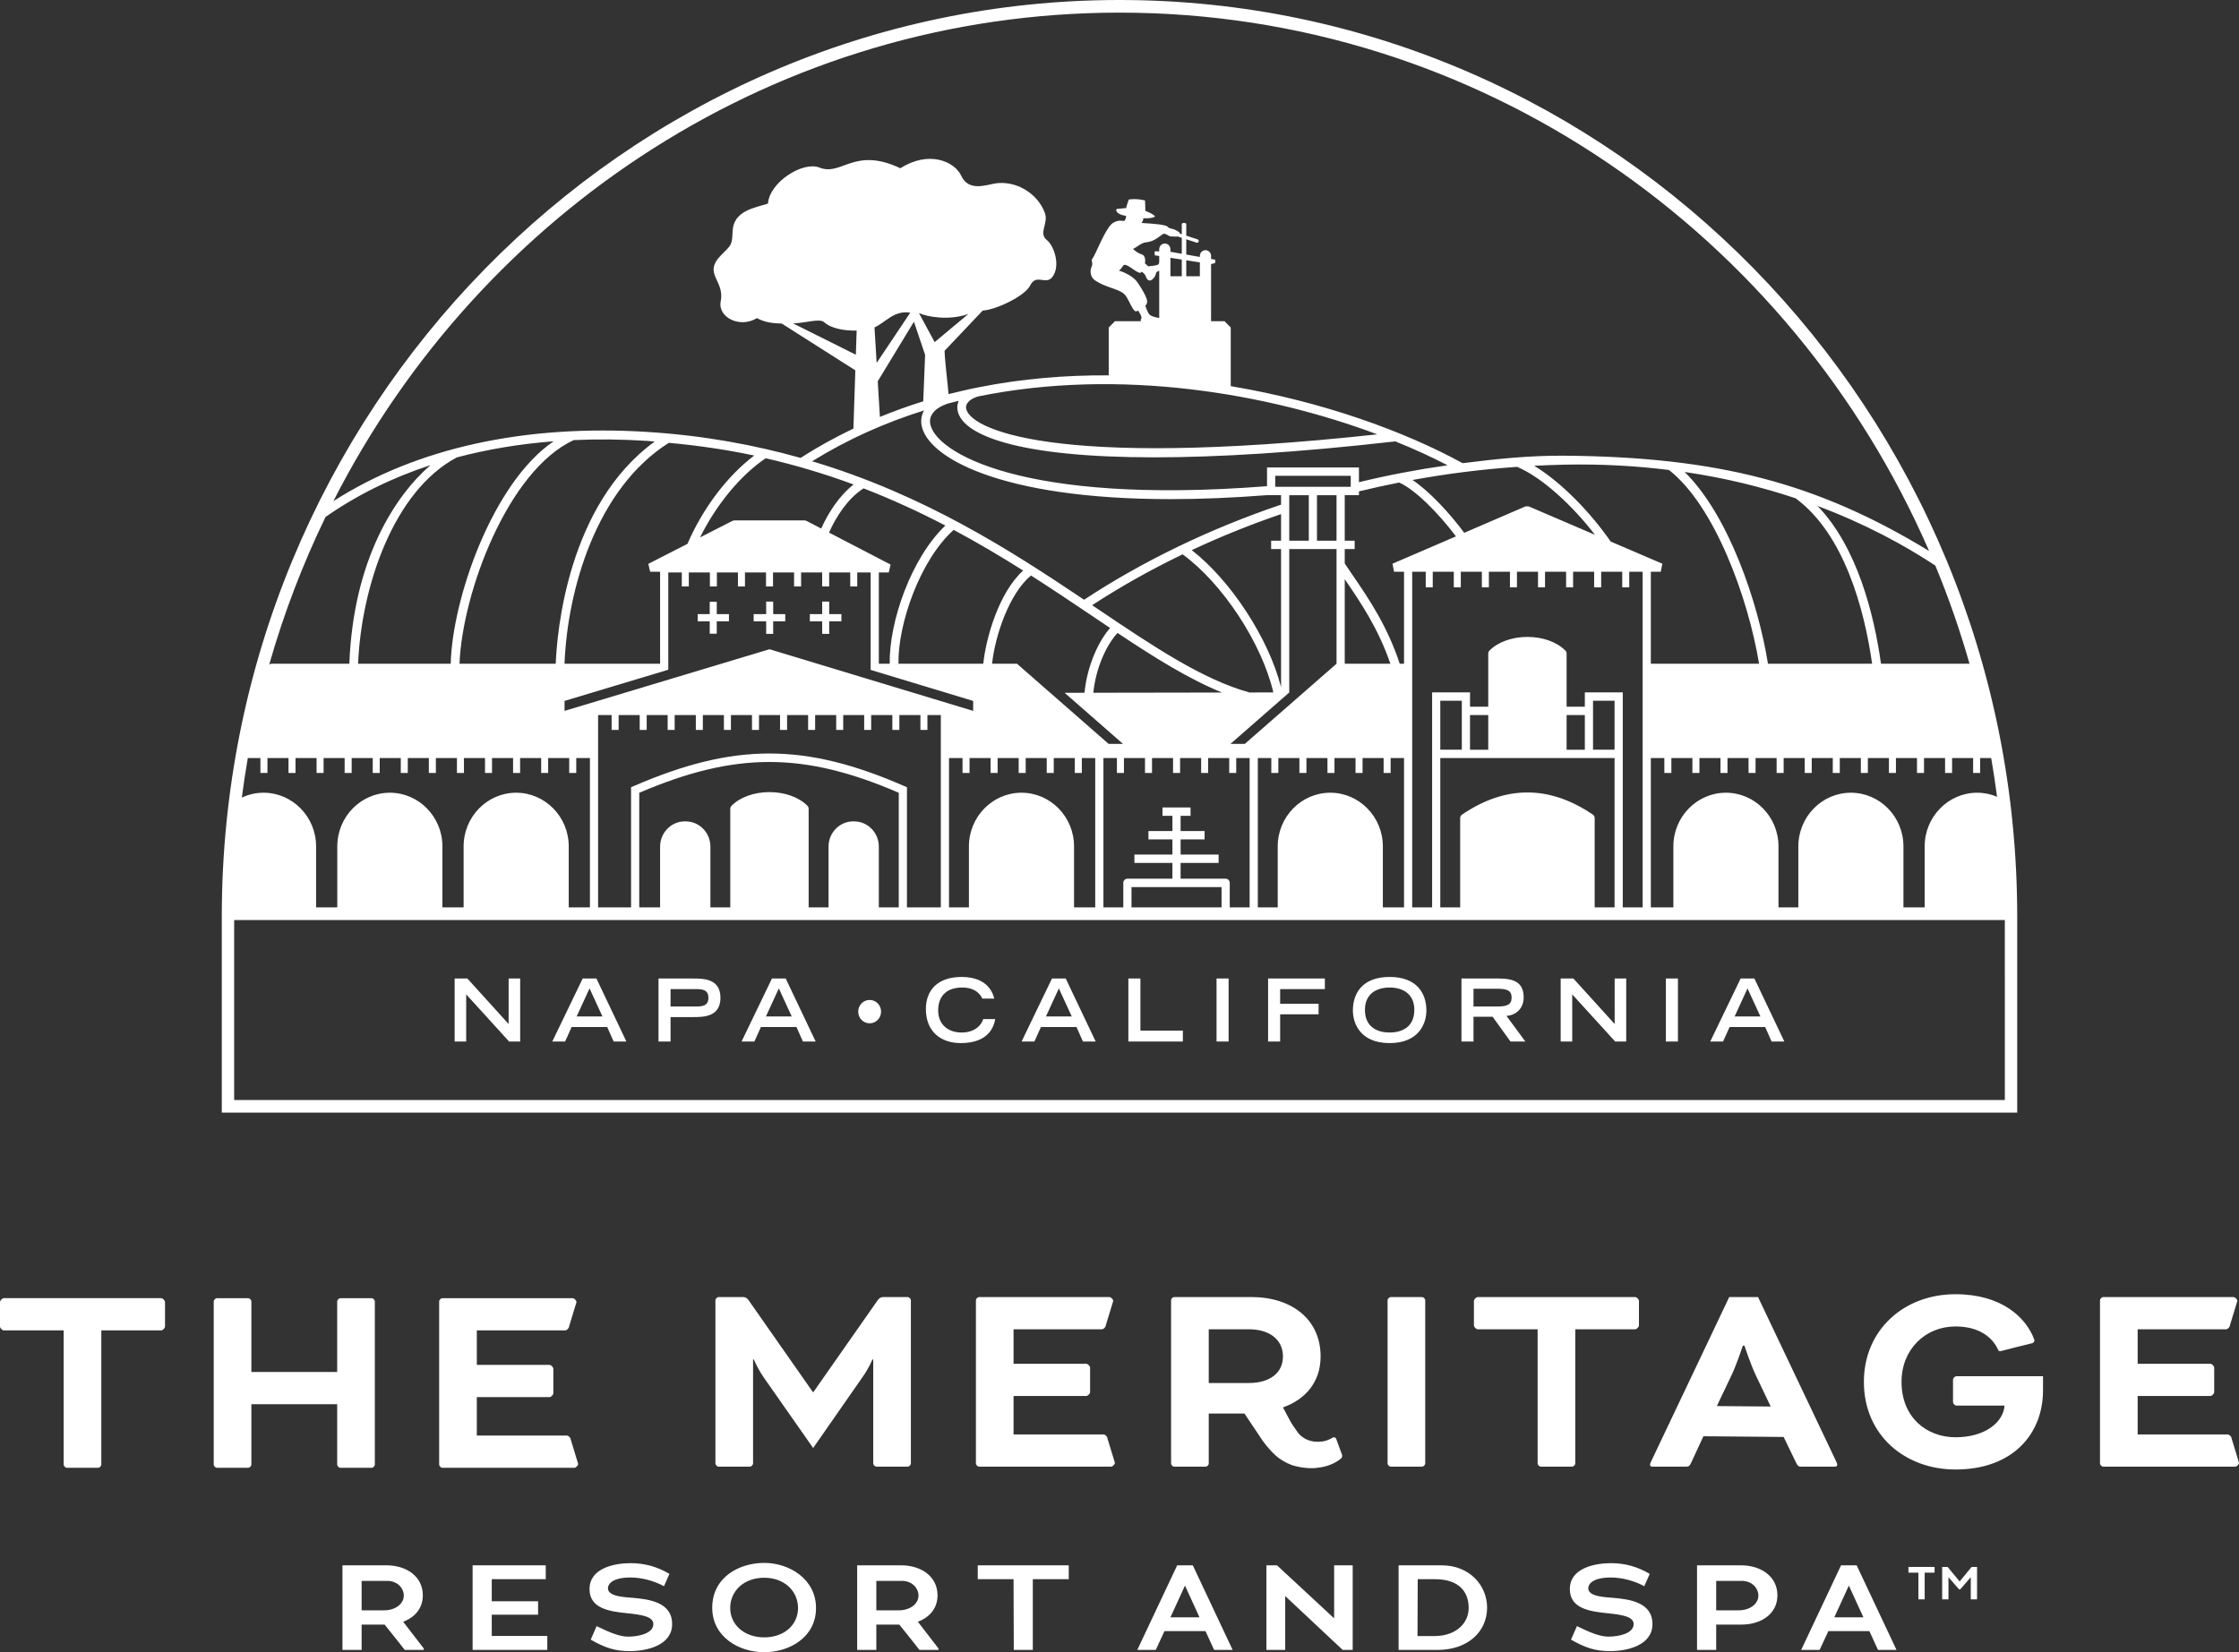 <svg width="210" height="155" viewBox="0 0 210 155" fill="none" xmlns="http://www.w3.org/2000/svg">
<rect x="0" y="0" width="210" height="155" fill="#333333" stroke="none"/>
<g clip-path="url(#clip0_560_2)">
<path d="M72.518 57.612H73.65V58.283H72.518V59.464H71.86V58.283H70.688V57.612H71.86V56.438H72.518V57.612ZM77.773 56.438H77.115V57.612H75.955V58.283H77.115V59.464H77.773V58.283H78.917V57.612H77.773V56.438ZM67.225 56.453H66.567V57.612H65.438V58.283H66.567V59.449H67.225V58.283H68.37V57.612H67.225V56.453ZM189.198 104.381H20.802V85.996C20.802 38.577 58.573 0 105 0C151.427 0 189.198 38.577 189.198 85.996V104.381ZM185.063 72.516V71.117H183.09V72.516H182.432V71.117H180.457V72.516H179.798V71.117H177.823V72.516H177.165V71.117H175.19V72.516H174.532V71.117H172.557V72.516H171.9V71.117H169.925V72.516H169.267V71.117H167.292V72.516H166.633V71.117H164.658V72.516H164V71.117H162.025V72.516H161.367V71.117H159.393V72.516H158.733V71.117H156.76V72.516H156.102V71.117H154.835V85.124H156.948V79.403C156.948 76.627 159.158 74.368 161.878 74.368C164.597 74.368 166.808 76.627 166.808 79.403V85.124H168.67V79.403C168.67 76.627 170.88 74.368 173.6 74.368C176.318 74.368 178.528 76.627 178.528 79.403V85.124H180.518V79.403C180.518 76.627 182.73 74.368 185.448 74.368C186.107 74.368 186.732 74.506 187.307 74.748C187.148 73.529 186.967 72.319 186.758 71.117H185.723V72.516L185.063 72.516ZM152.202 64.954V85.124H154.067V53.638H152.81V55.101H152.152V53.638H150.177V55.101H149.518V53.638H147.543V55.101H146.887V53.638H144.91V55.101H144.253V53.638H142.278V55.101H141.62V53.638H139.645V55.101H138.987V53.638H137.012V55.101H136.355V53.638H134.38V55.101H133.722V53.638H132.453V85.124H134.32V64.954H137.877V66.299H139.585V61.315C139.585 61.21 139.625 61.11 139.697 61.038C140.485 60.232 141.817 59.751 143.26 59.751C144.703 59.751 146.035 60.232 146.823 61.038C146.895 61.11 146.935 61.21 146.935 61.315V66.299H148.645V64.954H152.202ZM149.568 76.749V85.124H151.433V71.117H135.087V85.124H136.952V76.749C136.952 76.617 137.017 76.495 137.123 76.423C141.195 73.65 145.325 73.65 149.397 76.423C149.503 76.495 149.568 76.617 149.568 76.749ZM137.107 65.739H135.087V70.332H137.107V65.739ZM139.585 67.084H137.875V70.334H139.585V67.084ZM148.645 67.084H146.935V70.334H148.645V67.084ZM151.433 65.739H149.413V70.332H151.433V65.739ZM127.457 46.452H126.125V50.723H127.057V51.508H126.125V52.863V52.862C126.373 53.236 126.633 53.616 126.903 54.01C128.36 56.139 130.123 58.724 131.282 62.266H131.687V53.638H130.753L130.603 52.883L136.557 50.319C134.923 48.15 132.747 45.936 131.228 45.269C129.963 45.52 128.703 45.792 127.457 46.098V46.452ZM129.7 79.403V85.124H131.687V71.117H130.43V72.516H129.772V71.117H127.797V72.516H127.138V71.117H125.163V72.516H124.505V71.117H122.532V72.516H121.873V71.117H119.898V72.516H119.24V71.117H117.973V85.124H119.84V79.403C119.84 76.627 122.052 74.368 124.77 74.368C127.488 74.368 129.7 76.627 129.7 79.403ZM115.34 82.826V85.124H117.205V71.117H115.948V72.516H115.29V71.117H113.315V72.516H112.657V71.117H110.683V72.516H110.023V71.117H108.05V72.516H107.392V71.117H105.417V72.516H104.758V71.117H103.492V85.124H105.357V82.826C105.357 82.609 105.528 82.434 105.74 82.434H109.963V80.955H106.398V80.17H109.963V78.749H107.715V77.964H109.963V76.533H109.032V75.749H111.665V76.533H110.732V77.964H112.982V78.749H110.732V80.17H114.297V80.955H110.732V82.434H114.955C115.168 82.434 115.34 82.609 115.34 82.826ZM106.125 85.124H114.572V83.219H106.125V85.124ZM100.737 79.403V85.124H102.723V71.117H101.467V72.516H100.808V71.117H98.833V72.516H98.175V71.117H96.202V72.516H95.543V71.117H93.568V72.516H92.91V71.117H90.935V72.516H90.277V71.117H89.01V85.124H90.877V79.403C90.877 76.627 93.088 74.368 95.807 74.368C98.525 74.368 100.737 76.627 100.737 79.403ZM85.065 73.855V85.124H88.242V67.084H86.985V68.478H86.327V67.084H84.352V68.478H83.695V67.084H81.708V68.478H81.052V67.084H79.087V68.478H78.428V67.084H76.453V68.478H75.795V67.084H73.822V68.478H73.162V67.084H71.188V68.478H70.53V67.084H68.555V68.478H67.897V67.084H65.922V68.478H65.263V67.084H63.278V68.478H62.62V67.084H60.655V68.478H59.998V67.084H58.023V68.478H57.365V67.084H56.097V85.124H59.188V73.855L59.423 73.753C68.845 69.667 75.495 69.669 84.832 73.753L85.065 73.855ZM82.427 79.425V85.124H84.297V74.373C75.38 70.521 68.957 70.521 59.957 74.374V85.124H61.912V79.425C61.912 78.118 62.953 77.056 64.232 77.056H64.31C65.588 77.056 66.63 78.118 66.63 79.425V85.124H68.495V75.874C68.495 75.77 68.535 75.67 68.607 75.597C69.395 74.792 70.727 74.311 72.17 74.311C73.613 74.311 74.945 74.792 75.733 75.597C75.805 75.67 75.845 75.77 75.845 75.874V85.124H77.71V79.425C77.71 78.118 78.75 77.056 80.03 77.056H80.107C81.387 77.056 82.427 78.118 82.427 79.425ZM91.275 66.69V65.755L81.66 62.845V53.706H80.403V55.016H79.745V53.706H77.77V55.016H77.112V53.706H75.137V55.016H74.478V53.706H72.503V55.016H71.845V53.706H69.872V55.016H69.213V53.706H67.238V55.016H66.58V53.706H64.605V55.016H63.947V53.706H62.68V62.83L52.95 65.755V66.69L72.177 60.908L91.275 66.69ZM43.097 62.266H52.122C52.237 59.382 53.217 47.36 61.407 41.424C61.187 41.407 60.978 41.381 60.757 41.366C58.34 41.21 56.09 41.184 53.81 41.287C47.667 44.116 43.368 55.523 43.097 62.266ZM51.925 41.399C48.735 41.645 45.705 42.155 42.847 42.91C36.877 46.081 33.888 55.074 33.587 62.266H42.273C42.413 56.263 46.147 45.34 51.925 41.399ZM52.948 62.266H61.912V53.64L60.978 53.638L60.808 52.895L64.477 51.022C65.917 47.684 68.218 44.642 70.74 42.736C68.213 42.197 65.537 41.801 62.73 41.543C55.94 45.834 53.222 55.299 52.948 62.266ZM82.222 34.046L85.373 29.337C83.875 29.07 83.037 30.27 82.02 30.713L82.222 34.046ZM80.347 31.012C79.242 31.042 77.973 30.835 77.297 30.227C76.875 29.848 75.662 30.289 74.39 30.342L80.272 33.279L80.347 31.012ZM82.528 39.113L82.555 39.102C83.88 38.56 85.217 38.076 86.57 37.657L86.593 37.651L86.767 33.289L85.72 30.182L82.325 35.769L82.528 39.113ZM127.457 45.236C130.185 44.575 132.96 44.047 135.768 43.648C134.267 42.87 132.617 42.114 130.843 41.397L130.845 41.411C121.572 42.466 114.12 42.905 108.248 42.905C95.438 42.905 90.14 40.811 89.8 38.43C89.758 38.136 89.81 37.858 89.922 37.599C89.57 37.684 89.22 37.777 88.868 37.869C87.725 38.258 87.123 38.928 87.242 39.718C87.645 42.426 95.912 47.407 118.837 45.61V43.855H127.457V45.236ZM107.415 28.674C107.415 28.674 107.652 29.384 107.835 29.531C108.075 29.724 108.443 29.779 108.725 29.829V25.398C108.6 25.445 108.447 25.49 108.417 25.674C108.37 25.961 107.998 26.448 107.713 26.286C107.413 26.119 107.555 25.727 107.053 25.49C107.023 25.542 107.02 25.585 106.962 25.593C106.622 25.632 105.87 24.835 105.473 24.844C105.305 24.847 105.248 25.188 104.945 25.388C105.61 25.58 106.22 25.968 106.508 26.271C106.79 26.567 107.508 27.746 107.578 28.15C107.648 28.554 107.415 28.674 107.415 28.674ZM110.842 23.807V22.309L110.457 22.184C110.273 22.217 109.995 22.181 109.828 22.181C109.572 22.181 109.3 21.798 109.05 21.975C108.38 22.449 108.167 22.655 107.423 22.743C107.028 22.79 106.55 23.251 106.262 23.349C106.41 23.475 106.645 23.722 107.088 23.865C107.532 24.007 107.385 24.703 107.385 24.703L107.695 24.984C107.695 24.984 108.47 24.926 108.627 24.817C108.685 24.777 108.702 24.695 108.725 24.613V24.017L108.307 23.952L108.29 23.58H108.725V23.384C108.725 23.087 108.96 22.847 109.252 22.847C109.542 22.847 109.777 23.087 109.777 23.384V23.618L110.842 23.807ZM109.777 24.184V25.914H110.842V24.351L109.777 24.184ZM112.537 25.914V24.617L111.262 24.418V25.914L112.537 25.914ZM91.802 37.178C91.13 37.347 90.537 37.764 90.615 38.31C90.877 40.148 98.372 44.089 129.177 40.748C118.912 36.904 105.055 34.493 91.802 37.178ZM132.483 45.029C134.038 46.076 135.9 48.051 137.332 49.985L143.082 47.505H143.38L149.595 50.172C147.535 47.487 144.687 44.81 142.292 43.797C138.978 44.027 135.718 44.438 132.483 45.029ZM126.688 44.638H119.605V45.667H126.688V44.638ZM126.125 62.266H130.405C129.28 58.971 127.615 56.518 126.23 54.491C126.193 54.44 126.16 54.389 126.125 54.336V62.266ZM123.522 50.723H125.355V46.458H123.522V50.723ZM120.922 50.723H122.755V46.458H120.922V50.723ZM90.83 29.452C89.022 30.108 86.902 29.708 86.21 29.377L86.202 29.389L87.663 32.095L90.83 29.452ZM109.793 46.826C93.703 46.826 86.875 42.837 86.427 39.844C86.355 39.357 86.445 38.906 86.667 38.504C83.048 39.636 79.522 41.2 76.172 43.272C86.703 46.426 94.783 51.633 101.678 56.266C107.133 52.665 113.505 49.584 120.153 47.343V46.452H118.837C115.548 46.707 112.532 46.826 109.793 46.826ZM119.222 51.508V50.723H120.153V48.231C117.288 49.208 114.48 50.344 111.775 51.608C115.45 54.468 118.995 59.901 120.153 64.471V51.508H119.222ZM117.193 64.964L119.428 64.96C118.357 60.352 114.665 54.73 110.92 52.005C107.925 53.446 105.075 55.051 102.433 56.776C102.583 56.876 102.738 56.981 102.888 57.081C108.183 60.649 112.775 63.74 117.193 64.964ZM104.813 59.379C103.512 60.813 102.71 63.175 102.548 64.989L114.618 64.969C111.507 63.708 108.302 61.701 104.813 59.379ZM83.533 52.965L83.358 53.706L82.427 53.703V62.266H83.448C83.382 58.353 85.448 52.371 88.667 49.303C86.267 48.051 83.717 46.871 80.993 45.815C79.517 46.759 78.43 48.455 77.755 49.963L83.533 52.965ZM83.847 62.266H92.223C92.477 59.839 93.673 55.608 95.963 53.525C93.912 52.23 91.748 50.941 89.448 49.711C86.308 52.513 84.203 58.519 84.27 62.257L83.847 62.266ZM71.817 42.99C69.46 44.572 67.175 47.352 65.66 50.416L68.707 48.861L68.878 48.819H75.462L75.635 48.861L77.023 49.582C77.678 48.125 78.692 46.52 80.062 45.453C77.48 44.495 74.733 43.663 71.817 42.99ZM103.982 69.788H105.33L99.852 64.994L101.723 64.99C101.882 63.062 102.727 60.522 104.115 58.913C103.562 58.54 103.003 58.165 102.435 57.782C100.613 56.555 98.708 55.273 96.7 53.99C94.648 55.684 93.327 59.657 93.048 62.266H95.385L98.505 64.997H98.507L103.982 69.788ZM125.357 62.266V51.508H120.922V64.954H120.932L115.405 69.788H116.75L125.357 62.266ZM155.915 52.883L155.767 53.638H154.835V62.266H164.987C163.968 56.108 160.83 47.445 156.533 44.089C153.475 43.712 150.213 43.516 146.722 43.591C145.777 43.611 144.837 43.65 143.895 43.698C146.438 45.231 149.208 48.108 151.065 50.803L155.915 52.883ZM165.822 62.266H175.59C174.873 57.236 173.013 50.138 168.415 46.747C165.28 45.702 161.858 44.842 158.007 44.278C162.147 48.345 164.902 56.543 165.822 62.266ZM181.518 53.057C178.648 51.162 174.965 49.15 170.468 47.465C174.212 51.344 175.777 57.665 176.422 62.266H184.725C183.825 59.118 182.757 56.042 181.518 53.057ZM31.268 47.014C39.04 42.032 49.2 39.784 60.808 40.527C66.037 40.863 70.76 41.74 75.087 42.957C76.66 41.945 78.278 41.058 79.923 40.265L80.043 40.212L80.223 34.742L73.327 30.357C72.475 30.337 71.642 30.222 70.998 29.841C69.395 30.831 67.3 29.768 67.597 28.27C68 26.24 65.853 25.707 67.677 23.892C68.582 22.99 68.665 23.01 68.71 21.718C68.78 19.736 70.83 19.497 72.032 19.097C72.163 17.103 75.3 15.098 76.857 15.719C78.955 16.559 80.105 13.725 84.447 15.784C87.14 14.074 89.532 15.148 90.162 16.498C90.838 17.956 92.405 17.38 93.28 17.218C95.215 16.883 97.3 18.091 97.995 19.963C98.372 20.97 97.36 21.862 98.187 22.52C98.808 23.015 99.373 24.59 98.895 25.659C98.258 27.073 97.268 25.488 96.615 26.791C96.122 27.774 93.435 29.061 92.172 29.135L88.593 32.908C88.63 34.019 88.915 36.2 88.963 36.973C89.422 36.871 90.673 36.542 91.827 36.325C95.843 35.527 99.912 35.191 103.92 35.213L103.99 35.218V30.728L104.573 30.133H107.018C106.977 30.082 106.973 30.008 107.042 29.888C107.153 29.694 106.737 29.133 106.737 29.133C106.54 29.255 106.47 29.247 106.298 29.013C106.01 28.622 105.788 27.909 105.433 27.579C104.897 27.079 103.662 26.983 102.66 26.27C102.267 25.989 102.215 25.413 102.363 25.082C102.59 24.573 102.263 24.538 102.473 24.246C102.8 23.794 103.592 21.628 104.268 21.008C104.528 20.77 104.897 20.698 105.062 20.698C105.107 20.698 105.287 20.713 105.44 20.733C105.5 20.661 105.643 20.496 105.607 20.254C104.588 20.097 104.643 19.629 104.747 19.604C104.85 19.581 105.618 19.522 105.618 19.522C105.683 19.227 105.875 18.714 105.875 18.714C105.875 18.714 106.282 18.656 106.697 18.692C107.11 18.728 107.395 18.808 107.395 18.808L107.43 19.79C107.635 19.856 108.035 20.033 108.293 20.239C108.47 20.394 107.742 20.521 107.243 20.469C107.205 20.778 107.11 20.85 107.053 20.913C107.142 20.927 107.195 20.927 107.383 20.938C108.012 20.977 109.353 21.067 109.513 21.272C109.667 21.473 110.037 21.459 110.188 21.543C110.582 21.76 110.66 21.795 110.65 21.91L110.842 21.972V21.002C110.842 20.987 110.892 20.915 111.053 20.915C111.202 20.915 111.262 20.98 111.262 21.002V22.109L112.323 22.456C112.407 22.483 112.452 22.573 112.425 22.658C112.403 22.727 112.343 22.77 112.275 22.77C112.26 22.77 112.243 22.768 112.228 22.762L111.262 22.448V23.88L112.537 24.107V24.006C112.537 23.71 112.772 23.47 113.062 23.47C113.352 23.47 113.588 23.71 113.588 24.006V24.294L113.977 24.363V24.673L113.588 24.777V30.133H114.852L115.433 30.728V36.226C124.023 37.666 131.72 40.457 137.183 43.453C140.328 43.055 143.507 42.725 146.703 42.75C161.117 42.865 170.475 45.313 180.933 51.69C168.01 21.967 138.838 1.185 105 1.185C72.965 1.185 45.112 19.811 31.268 47.014ZM25.253 62.334L25.435 62.266H32.765C33.142 52.464 37.077 46.49 40.375 43.635C36.752 44.824 33.455 46.453 30.533 48.499C28.397 52.908 26.622 57.533 25.253 62.334ZM22.682 74.823C23.303 74.533 23.99 74.368 24.715 74.368C27.435 74.368 29.647 76.627 29.647 79.403V85.124H31.635V79.403C31.635 76.627 33.847 74.368 36.565 74.368C39.283 74.368 41.495 76.627 41.495 79.403V85.124H43.483V79.403C43.483 76.627 45.695 74.368 48.413 74.368C51.132 74.368 53.343 76.627 53.343 79.403V85.124H55.33V71.117H54.047V72.516H53.388V71.117H51.413V72.516H50.757V71.117H48.782V72.516H48.123V71.117H46.148V72.516H45.49V71.117H43.515V72.516H42.857V71.117H40.882V72.516H40.223V71.117H38.248V72.516H37.59V71.117H35.615V72.516H34.958V71.117H32.983V72.516H32.325V71.117H30.35V72.516H29.692V71.117H27.717V72.516H27.058V71.117H25.085V72.516H24.425V71.117H23.242C23.028 72.344 22.843 73.579 22.682 74.823ZM188.038 103.195L188.037 86.311H21.962V103.195H188.038ZM114.102 97.709H115.232V91.798H114.102V97.709ZM106.962 91.798H105.832V97.709H110.943V96.683H106.962V91.798ZM99.957 91.798L102.767 97.709H101.572L100.967 96.35H97.632L97.018 97.709H95.817L98.667 91.798H99.957ZM100.522 95.359L99.312 92.725L98.102 95.359H100.522ZM118.937 97.709H120.067V95.156H123.673V94.164H120.067V92.79H124.262V91.798H118.937V97.709ZM141.292 95.302L143.067 97.709H141.673L139.993 95.383H138.203V97.709H137.072V91.798H140.552C141.92 91.798 142.907 92.115 142.907 93.561C142.907 94.651 142.143 95.252 141.292 95.302ZM140.383 94.424C141.307 94.424 141.777 94.286 141.777 93.586C141.777 92.895 141.307 92.756 140.383 92.756H138.203V94.424H140.383ZM133.783 94.798C133.783 96.025 133.075 97.856 130.337 97.856C127.598 97.856 126.89 96.025 126.89 94.798C126.89 93.179 127.788 91.651 130.337 91.651C132.883 91.651 133.783 93.179 133.783 94.798ZM132.653 94.733C132.653 93.311 131.658 92.643 130.337 92.643C129.015 92.643 128.02 93.311 128.02 94.733C128.02 96.408 129.253 96.864 130.337 96.864C131.42 96.864 132.653 96.408 132.653 94.733ZM81.565 93.81C80.97 93.81 80.493 94.297 80.493 94.905C80.493 95.513 80.97 96.001 81.565 96.001C82.16 96.001 82.638 95.513 82.638 94.905C82.638 94.297 82.16 93.81 81.565 93.81ZM67.573 93.609C67.573 95.416 65.965 95.416 64.985 95.416H62.892V97.709H61.762V91.798H64.985C65.965 91.798 67.573 91.798 67.573 93.609ZM66.443 93.603C66.443 92.846 65.878 92.79 65.233 92.79H62.892V94.424H65.233C65.878 94.424 66.443 94.368 66.443 93.603ZM47.705 96.066L43.837 91.798H42.642V97.709H43.725V93.285L47.752 97.709H48.788V91.798H47.705V96.066ZM151.442 96.066L147.573 91.798H146.378V97.709H147.462V93.285L151.49 97.709H152.525V91.798H151.442V96.066ZM90.198 96.864C88.957 96.864 87.993 96.147 87.993 94.79C87.993 93.561 88.663 92.643 90.263 92.643C91.617 92.643 92.062 93.481 92.125 93.685H93.257C93.168 93.367 92.787 91.651 90.198 91.651C87.898 91.651 86.84 92.937 86.84 94.66C86.84 96.814 88.28 97.856 90.112 97.856C92.77 97.856 93.232 96.261 93.343 95.603H92.213C92.102 96.059 91.52 96.864 90.198 96.864ZM55.94 91.798L58.75 97.709H57.555L56.95 96.35H53.615L53.002 97.709H51.8L54.65 91.798H55.94ZM56.505 95.359L55.295 92.725L54.085 95.359H56.505ZM156.247 97.709H157.377V91.798H156.247V97.709ZM164.547 91.798L167.358 97.709H166.163L165.558 96.35H162.223L161.61 97.709H160.408L163.258 91.798H164.547ZM165.112 95.359L163.902 92.725L162.693 95.359H165.112ZM73.693 91.798L76.503 97.709H75.308L74.703 96.35H71.368L70.755 97.709H69.553L72.403 91.798H73.693ZM74.258 95.359L73.048 92.725L71.838 95.359H74.258ZM118.798 135.643C118.695 135.509 118.528 135.294 118.427 135.16L116.72 132.607H113.37V137.276C113.37 137.451 113.232 137.593 113.058 137.593H110.15C109.98 137.593 109.838 137.451 109.838 137.276V121.998C109.838 121.824 109.978 121.681 110.15 121.681H117.37C121.16 121.681 123.862 123.776 123.862 127.251C123.862 129.664 122.433 131.282 120.355 132.025V132.076C120.355 132.076 120.79 132.911 121.028 133.339C121.19 133.629 121.473 134.04 121.8 134.486C122.348 135.092 123.008 135.259 123.63 135.259C124.267 135.259 124.733 135.035 124.99 134.87C125.113 134.791 125.275 134.846 125.325 134.987L125.867 136.468C125.915 136.6 125.877 136.747 125.768 136.835C125.46 137.092 124.737 137.58 123.578 137.697C123.222 137.76 122.462 137.774 121.53 137.551C120.997 137.425 120.475 137.156 120.018 136.842C119.55 136.518 119.17 136.072 118.798 135.643ZM120.33 127.251C120.33 125.685 119.083 124.705 117.135 124.705H113.37V129.744H117.135C119.083 129.744 120.33 128.815 120.33 127.251ZM103.508 134.571H95.063V130.963H101.878C102.033 130.963 102.242 130.751 102.242 130.592V128.311C102.242 128.153 102.033 127.941 101.878 127.941H95.063V124.705H103.352C103.508 124.705 103.715 124.493 103.715 124.334L104.41 122.051C104.41 121.893 104.203 121.681 104.048 121.681H91.842C91.687 121.681 91.532 121.841 91.532 121.998V137.276C91.532 137.435 91.687 137.593 91.842 137.593H104.203C104.358 137.593 104.567 137.381 104.567 137.223L103.87 134.942C103.87 134.783 103.663 134.571 103.508 134.571ZM183.177 129.478V131.494C183.177 131.697 183.342 131.866 183.54 131.866H188.008C187.903 133.404 186.215 134.835 183.412 134.835C180.737 134.835 178.348 133.005 178.348 129.637C178.348 126.586 180.58 124.439 183.412 124.439C185.69 124.439 186.902 125.514 187.4 126.616C187.427 126.683 187.47 126.798 187.677 126.748C188.65 126.493 189.627 126.251 190.603 126.01C190.757 125.972 190.85 125.807 190.793 125.658C190.023 123.581 187.722 121.415 183.412 121.415C178.555 121.415 174.817 124.783 174.817 129.637C174.817 134.676 178.712 137.859 183.412 137.859C188.787 137.859 191.618 134.518 191.618 130.433V129.106H183.54C183.342 129.106 183.177 129.275 183.177 129.478ZM158.06 137.593H154.97C154.815 137.593 154.762 137.488 154.762 137.408C154.762 137.328 154.815 137.196 154.867 137.091L162.188 121.681H164.89L172.213 137.091C172.265 137.196 172.317 137.328 172.317 137.408C172.317 137.488 172.265 137.593 172.108 137.593H169.018C168.707 137.593 168.63 137.568 168.473 137.249L167.305 134.835L167.292 134.805L159.765 134.74L159.722 134.835L158.605 137.249C158.45 137.568 158.372 137.593 158.06 137.593ZM161.025 131.908L166.077 131.951L164.708 129.081C164.163 127.941 163.618 126.242 163.618 126.242H163.462C163.462 126.242 162.917 127.941 162.372 129.081L161.025 131.908ZM209.305 134.942C209.305 134.783 209.097 134.571 208.942 134.571H200.495V130.963H207.31C207.467 130.963 207.675 130.751 207.675 130.592V128.311C207.675 128.153 207.467 127.941 207.31 127.941H200.495V124.705H208.785C208.942 124.705 209.148 124.493 209.148 124.334L209.843 122.051C209.843 121.893 209.637 121.681 209.48 121.681H197.275C197.12 121.681 196.963 121.841 196.963 121.998V137.276C196.963 137.435 197.12 137.593 197.275 137.593H209.637C209.792 137.593 210 137.381 210 137.223L209.305 134.942ZM133.363 137.593C133.518 137.593 133.675 137.435 133.675 137.276V121.998C133.675 121.841 133.518 121.681 133.363 121.681H130.455C130.3 121.681 130.143 121.841 130.143 121.998V137.276C130.143 137.435 130.3 137.593 130.455 137.593H133.363ZM153.357 121.681H138.608C138.452 121.681 138.243 121.893 138.243 122.051V124.334C138.243 124.493 138.452 124.705 138.608 124.705H144.217V137.276C144.217 137.435 144.372 137.593 144.528 137.593H147.435C147.592 137.593 147.748 137.435 147.748 137.276V124.705H153.357C153.513 124.705 153.72 124.493 153.72 124.334V122.051C153.72 121.893 153.513 121.681 153.357 121.681ZM35.157 137.381V122.105C35.157 121.946 35.002 121.788 34.845 121.788H31.937C31.782 121.788 31.625 121.946 31.625 122.105V128.709H23.577V122.105C23.577 121.946 23.42 121.788 23.265 121.788H20.355C20.2 121.788 20.045 121.946 20.045 122.105V137.381C20.045 137.54 20.2 137.7 20.355 137.7H23.265C23.42 137.7 23.577 137.54 23.577 137.381V131.732H31.625V137.381C31.625 137.54 31.782 137.7 31.937 137.7H34.845C35.002 137.7 35.157 137.54 35.157 137.381ZM53.167 134.676H44.722V131.07H51.537C51.692 131.07 51.9 130.858 51.9 130.699V128.418C51.9 128.258 51.692 128.046 51.537 128.046H44.722V124.81H53.012C53.167 124.81 53.375 124.598 53.375 124.439L54.07 122.158C54.07 122 53.862 121.788 53.707 121.788H41.502C41.345 121.788 41.19 121.946 41.19 122.105V137.381C41.19 137.54 41.345 137.7 41.502 137.7H53.862C54.018 137.7 54.225 137.488 54.225 137.328L53.53 135.047C53.53 134.888 53.322 134.676 53.167 134.676ZM81.902 127.541V137.276C81.902 137.435 82.058 137.593 82.213 137.593H85.12C85.277 137.593 85.433 137.435 85.433 137.276V121.998C85.433 121.841 85.277 121.681 85.12 121.681H82.837C82.655 121.681 82.473 121.761 82.343 121.946L76.292 130.592H76.24L70.19 121.946C70.06 121.761 69.878 121.681 69.697 121.681H67.412C67.257 121.681 67.1 121.841 67.1 121.998V137.276C67.1 137.435 67.257 137.593 67.412 137.593H70.32C70.475 137.593 70.632 137.435 70.632 137.276V127.541H70.71C70.71 127.541 71.022 128.338 71.645 129.24L76.267 135.843L80.863 129.24C81.512 128.338 81.823 127.541 81.823 127.541H81.902ZM15.113 121.786H0.363C0.208 121.786 0 122 0 122.158V124.439C0 124.598 0.208 124.81 0.363 124.81H5.972V137.381C5.972 137.54 6.128 137.7 6.283 137.7H9.192C9.348 137.7 9.503 137.54 9.503 137.381V124.81H15.113C15.268 124.81 15.477 124.598 15.477 124.439V122.158C15.477 122 15.268 121.786 15.113 121.786ZM125.132 151.821L119.772 146.848H118.78V154.785H120.542V149.729L125.933 154.785H126.872V146.848H125.132V151.821ZM151.252 149.894C150.685 149.837 148.967 149.814 148.967 149.011C148.967 148.535 149.498 147.991 151.085 147.991C152.082 147.991 153.235 148.274 154.222 148.807L154.73 147.652C153.59 146.972 152.403 146.645 151.085 146.645C149.622 146.645 147.238 147.086 147.238 149.079C147.238 150.913 149.122 151.173 150.752 151.342C152.105 151.479 153.223 151.647 153.223 152.362C153.223 153.245 151.827 153.539 150.863 153.539C150.087 153.539 149.178 153.177 147.903 152.554L147.348 153.821C148.69 154.581 149.61 154.898 151.018 154.898C152.58 154.898 154.987 154.377 154.987 152.362C154.987 150.301 152.825 150.029 151.252 149.894ZM166.707 149.667C166.707 151.388 165.208 152.407 163.347 152.407H160.965V154.785H159.168V146.848H163.292C165.153 146.848 166.707 147.879 166.707 149.667ZM164.922 149.69C164.922 148.999 164.323 148.286 163.315 148.309H160.965V151.069H163.092C164.102 151.069 164.922 150.483 164.922 149.69ZM91.705 148.149H95.063L95.085 154.785H96.87V148.149H100.24V146.848H91.705V148.149ZM139.478 150.822C139.478 153.063 137.683 154.785 134.823 154.785H131.177V146.848H135.212C137.828 146.848 139.478 148.727 139.478 150.822ZM137.75 150.856C137.75 149.361 136.875 148.149 134.59 148.149H132.972L132.95 153.482H134.547C136.497 153.492 137.75 152.317 137.75 150.856ZM86.088 152.14L88.022 154.648V154.785H86.237C86.237 154.785 85.175 153.419 84.347 152.407H82.192V154.785H80.395V146.847H84.518C86.382 146.847 87.933 147.877 87.933 149.667C87.933 150.881 87.182 151.736 86.088 152.14ZM86.148 149.69C86.148 148.997 85.55 148.286 84.542 148.308H82.192V151.069H84.32C85.328 151.069 86.148 150.482 86.148 149.69ZM59.305 149.894C58.74 149.837 57.022 149.814 57.022 149.011C57.022 148.535 57.553 147.991 59.138 147.991C60.137 147.991 61.29 148.274 62.277 148.807L62.787 147.652C61.645 146.972 60.458 146.645 59.138 146.645C57.677 146.645 55.293 147.086 55.293 149.079C55.293 150.913 57.177 151.173 58.807 151.342C60.16 151.479 61.278 151.647 61.278 152.362C61.278 153.245 59.882 153.539 58.918 153.539C58.142 153.539 57.233 153.177 55.958 152.554L55.405 153.821C56.745 154.581 57.665 154.898 59.073 154.898C60.637 154.898 63.04 154.377 63.04 152.362C63.04 150.301 60.88 150.029 59.305 149.894ZM76.535 150.856C76.535 153.617 74.018 155 71.68 155C69.318 155 66.802 153.572 66.802 150.832C66.802 147.969 69.318 146.621 71.68 146.621C74.018 146.621 76.535 148.127 76.535 150.856ZM74.848 150.856C74.848 149.271 73.575 148.014 71.68 148.014C69.762 148.014 68.487 149.26 68.487 150.856C68.487 152.384 69.762 153.606 71.68 153.606C73.575 153.606 74.848 152.417 74.848 150.856ZM46.123 151.479H50.468V150.221H46.123V148.149H51.188V146.848H44.327V154.785H51.333V153.471H46.123V151.479ZM37.813 152.14L39.747 154.648V154.785H37.962C37.962 154.785 36.9 153.419 36.072 152.407H33.917V154.785H32.12V146.847H36.243C38.107 146.847 39.658 147.877 39.658 149.667C39.658 150.881 38.907 151.736 37.813 152.14ZM37.873 149.69C37.873 148.997 37.275 148.286 36.267 148.308H33.917V151.069H36.045C37.053 151.069 37.873 150.482 37.873 149.69ZM174.14 146.848L177.878 154.785H176.142L175.332 153.018H171.487L170.665 154.785H168.935L172.677 146.848H174.14ZM174.772 151.727L173.413 148.762H173.402L172.043 151.727H174.772ZM111.875 146.848L115.613 154.785H113.875L113.065 153.018H109.22L108.4 154.785H106.668L110.41 146.848H111.875ZM112.505 151.727L111.147 148.762H111.135L109.778 151.727H112.505Z" fill="white"/>
<path d="M179.929 147.537H178.997V146.999H181.447V147.537H180.519V150.04H179.929V147.537Z" fill="white"/>
<path d="M183.753 149.111L182.751 147.963V150.039H182.159V147H182.673L183.799 148.361L184.921 147H185.431V150.039H184.843V147.962L183.848 149.111H183.753Z" fill="white"/>
</g>
<defs>
<clipPath id="clip0_560_2">
<rect width="210" height="155" fill="white"/>
</clipPath>
</defs>
</svg>
